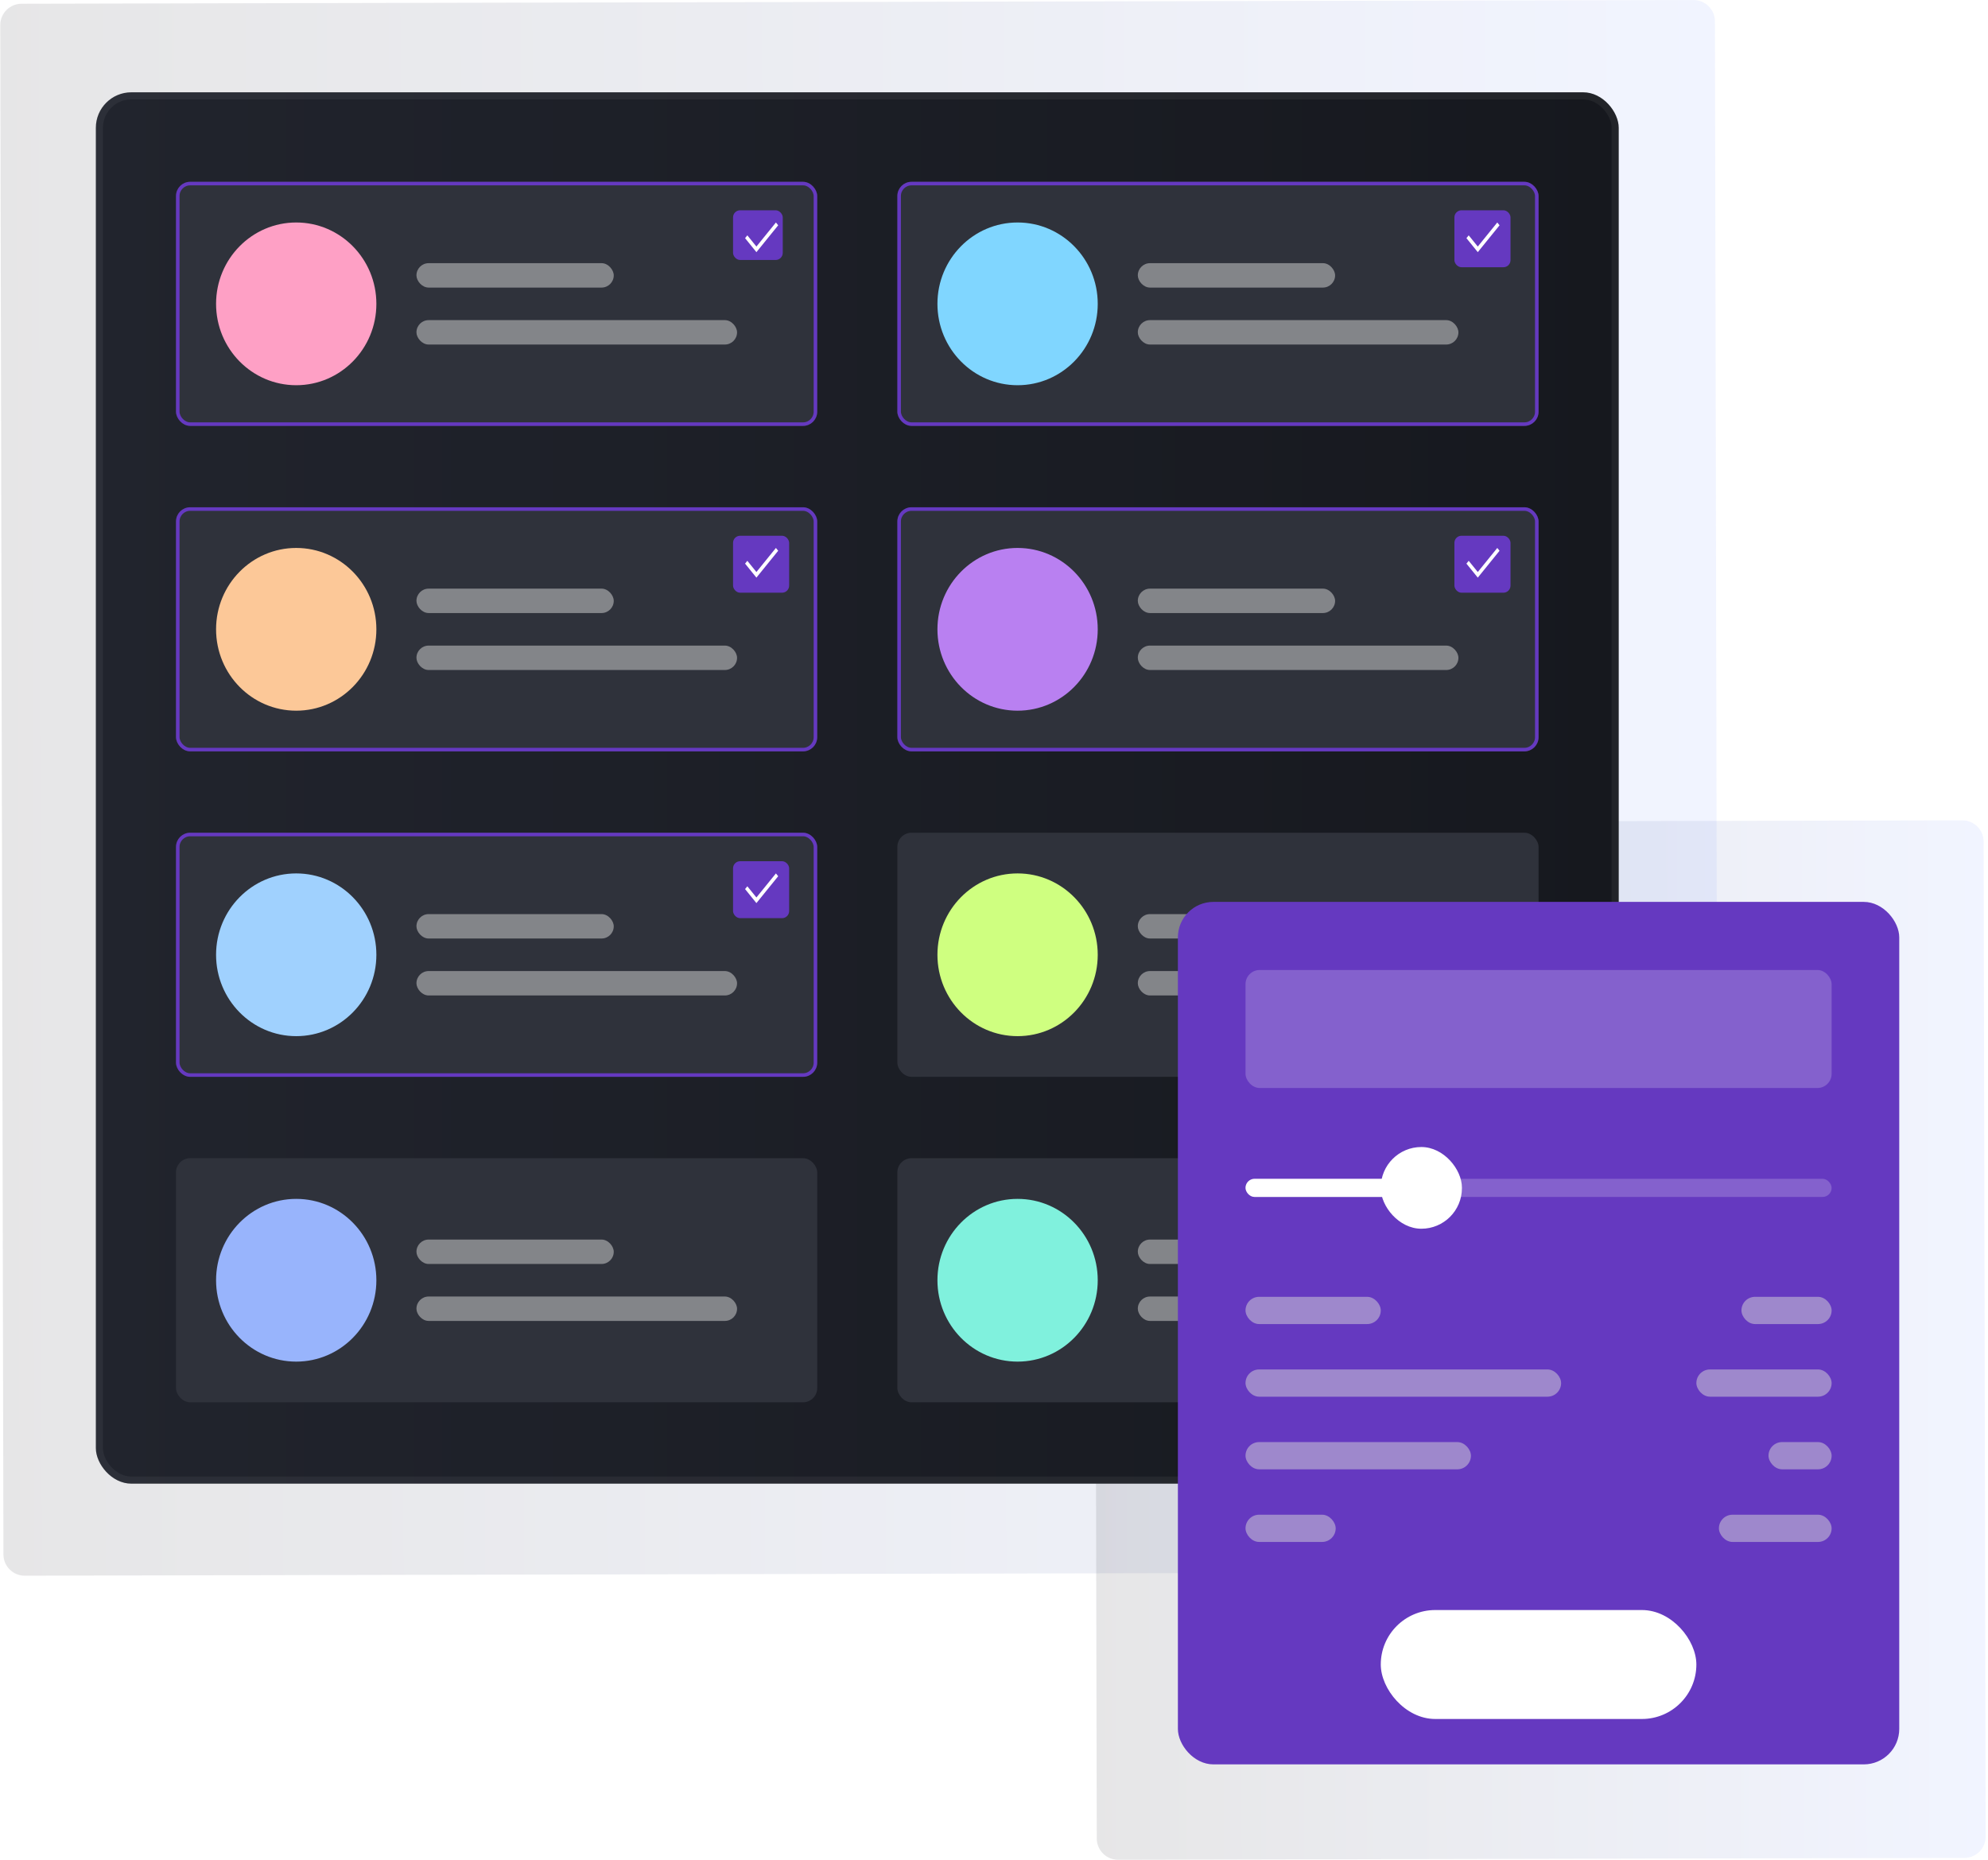 <svg width="560" height="524" viewBox="0 0 560 524" fill="none" xmlns="http://www.w3.org/2000/svg">
<path d="M477.064 0.013C480.378 0.006 483.07 2.686 483.077 6L483.968 436.798C483.975 440.112 481.294 442.804 477.98 442.811L6.979 443.854C3.665 443.861 0.973 441.181 0.967 437.867L0.076 7.069C0.069 3.756 2.75 1.063 6.063 1.056L477.064 0.013Z" fill="url(#paint0_linear_822_604)"/>
<path d="M552.753 231.077C556.067 231.07 558.758 233.75 558.765 237.064L559.345 517.328C559.352 520.641 556.671 523.334 553.357 523.341L314.961 523.869C311.647 523.876 308.955 521.196 308.948 517.882L308.369 237.618C308.362 234.305 311.043 231.612 314.356 231.605L552.753 231.077Z" fill="url(#paint1_linear_822_604)"/>
<rect x="27" y="26" width="428.978" height="391.927" rx="10" fill="url(#paint2_linear_822_604)"/>
<rect x="28" y="27" width="426.978" height="389.927" rx="9" stroke="white" stroke-opacity="0.051" stroke-width="2"/>
<g filter="url(#filter0_d_822_604)">
<rect x="49.577" y="51.212" width="180.622" height="68.759" rx="4" fill="#2F323B"/>
<rect x="50.077" y="51.712" width="179.622" height="67.759" rx="3.5" stroke="#6539C0"/>
</g>
<ellipse cx="83.443" cy="85.591" rx="22.578" ry="22.92" fill="#FEA0C5"/>
<rect opacity="0.5" x="117.311" y="74.131" width="55.576" height="6.876" rx="3.438" fill="#D9D9D9"/>
<rect opacity="0.5" x="117.311" y="90.175" width="90.311" height="6.876" rx="3.438" fill="#D9D9D9"/>
<rect x="206.492" y="59.233" width="14" height="14" rx="2" fill="#6539C0"/>
<path d="M213.075 71.03L209.879 67.085L210.519 66.295L213.075 69.449L218.567 62.671L219.208 63.462L213.075 71.03Z" fill="white"/>
<g filter="url(#filter1_d_822_604)">
<rect x="49.577" y="234.569" width="180.622" height="68.759" rx="4" fill="#2F323B"/>
<rect x="50.077" y="235.069" width="179.622" height="67.759" rx="3.5" stroke="#6539C0"/>
</g>
<ellipse cx="83.443" cy="268.949" rx="22.578" ry="22.92" fill="#A0D1FE"/>
<rect opacity="0.5" x="117.311" y="257.489" width="55.576" height="6.876" rx="3.438" fill="#D9D9D9"/>
<rect opacity="0.5" x="117.311" y="273.533" width="90.311" height="6.876" rx="3.438" fill="#D9D9D9"/>
<rect x="206.492" y="242.591" width="15.804" height="16.044" rx="2" fill="#6539C0"/>
<path d="M213.075 254.388L209.879 250.443L210.519 249.653L213.075 252.807L218.567 246.029L219.208 246.82L213.075 254.388Z" fill="white"/>
<g filter="url(#filter2_d_822_604)">
<rect x="49.577" y="142.891" width="180.622" height="68.759" rx="4" fill="#2F323B"/>
<rect x="50.077" y="143.391" width="179.622" height="67.759" rx="3.5" stroke="#6539C0"/>
</g>
<ellipse cx="83.443" cy="177.27" rx="22.578" ry="22.92" fill="#FCC898"/>
<rect opacity="0.5" x="117.311" y="165.81" width="55.576" height="6.876" rx="3.438" fill="#D9D9D9"/>
<rect opacity="0.5" x="117.311" y="181.854" width="90.311" height="6.876" rx="3.438" fill="#D9D9D9"/>
<rect x="206.492" y="150.913" width="15.804" height="16.044" rx="2" fill="#6539C0"/>
<path d="M213.075 162.709L209.879 158.765L210.519 157.974L213.075 161.128L218.567 154.351L219.208 155.141L213.075 162.709Z" fill="white"/>
<g filter="url(#filter3_d_822_604)">
<rect x="49.577" y="326.248" width="180.622" height="68.759" rx="4" fill="#2F323B"/>
</g>
<ellipse cx="83.443" cy="360.628" rx="22.578" ry="22.92" fill="#98B4FC"/>
<rect opacity="0.5" x="117.311" y="349.168" width="55.576" height="6.876" rx="3.438" fill="#D9D9D9"/>
<rect opacity="0.5" x="117.311" y="365.212" width="90.311" height="6.876" rx="3.438" fill="#D9D9D9"/>
<g filter="url(#filter4_d_822_604)">
<rect x="252.777" y="51.212" width="180.622" height="68.759" rx="4" fill="#2F323B"/>
<rect x="253.277" y="51.712" width="179.622" height="67.759" rx="3.5" stroke="#6539C0"/>
</g>
<ellipse cx="286.644" cy="85.591" rx="22.578" ry="22.92" fill="#80D6FF"/>
<rect opacity="0.5" x="320.511" y="74.131" width="55.576" height="6.876" rx="3.438" fill="#D9D9D9"/>
<rect opacity="0.5" x="320.511" y="90.175" width="90.311" height="6.876" rx="3.438" fill="#D9D9D9"/>
<rect x="409.693" y="59.233" width="15.804" height="16.044" rx="2" fill="#6539C0"/>
<path d="M416.277 71.03L413.08 67.085L413.721 66.295L416.277 69.449L421.769 62.671L422.409 63.462L416.277 71.03Z" fill="white"/>
<g filter="url(#filter5_d_822_604)">
<rect x="252.777" y="234.569" width="180.622" height="68.759" rx="4" fill="#2F323B"/>
</g>
<ellipse cx="286.644" cy="268.949" rx="22.578" ry="22.92" fill="#CFFF80"/>
<rect opacity="0.5" x="320.511" y="257.489" width="55.576" height="6.876" rx="3.438" fill="#D9D9D9"/>
<rect opacity="0.5" x="320.511" y="273.533" width="90.311" height="6.876" rx="3.438" fill="#D9D9D9"/>
<g filter="url(#filter6_d_822_604)">
<rect x="252.777" y="142.891" width="180.622" height="68.759" rx="4" fill="#2F323B"/>
<rect x="253.277" y="143.391" width="179.622" height="67.759" rx="3.5" stroke="#6539C0"/>
</g>
<ellipse cx="286.644" cy="177.27" rx="22.578" ry="22.92" fill="#B980F1"/>
<rect opacity="0.5" x="320.511" y="165.81" width="55.576" height="6.876" rx="3.438" fill="#D9D9D9"/>
<rect opacity="0.5" x="320.511" y="181.854" width="90.311" height="6.876" rx="3.438" fill="#D9D9D9"/>
<rect x="409.693" y="150.913" width="15.804" height="16.044" rx="2" fill="#6539C0"/>
<path d="M416.277 162.709L413.08 158.765L413.721 157.974L416.277 161.128L421.769 154.351L422.409 155.141L416.277 162.709Z" fill="white"/>
<g filter="url(#filter7_d_822_604)">
<rect x="252.777" y="326.248" width="180.622" height="68.759" rx="4" fill="#2F323B"/>
</g>
<ellipse cx="286.644" cy="360.628" rx="22.578" ry="22.92" fill="#80F1DD"/>
<rect opacity="0.5" x="320.511" y="349.168" width="55.576" height="6.876" rx="3.438" fill="#D9D9D9"/>
<rect opacity="0.5" x="320.511" y="365.212" width="90.311" height="6.876" rx="3.438" fill="#D9D9D9"/>
<rect x="409.693" y="334.27" width="15.804" height="16.044" rx="2" fill="#6539C0"/>
<path d="M416.277 451.245L413.08 447.301L413.721 446.51L416.277 449.664L421.769 442.887L422.409 443.677L416.277 451.245Z" fill="white"/>
<rect x="331.8" y="254.051" width="203.2" height="242.949" rx="10" fill="#6539C0"/>
<rect opacity="0.2" x="350.85" y="273.231" width="165.1" height="33.246" rx="4" fill="white"/>
<rect x="388.95" y="453.525" width="88.9" height="30.688" rx="15.344" fill="white"/>
<rect opacity="0.2" x="350.85" y="332.05" width="165.1" height="5.115" rx="2.557" fill="white"/>
<rect x="350.85" y="332.05" width="50.8" height="5.115" rx="2.557" fill="white"/>
<rect x="388.95" y="323.1" width="22.86" height="23.016" rx="11.43" fill="white"/>
<rect opacity="0.5" x="350.85" y="365.296" width="38.1" height="7.672" rx="3.836" fill="#D9D9D9"/>
<rect opacity="0.5" x="350.85" y="385.755" width="88.9" height="7.672" rx="3.836" fill="#D9D9D9"/>
<rect opacity="0.5" x="350.85" y="406.214" width="63.5" height="7.672" rx="3.836" fill="#D9D9D9"/>
<rect opacity="0.5" x="350.85" y="426.673" width="25.4" height="7.672" rx="3.836" fill="#D9D9D9"/>
<rect opacity="0.5" x="515.95" y="372.968" width="25.4" height="7.672" rx="3.836" transform="rotate(-180 515.95 372.968)" fill="#D9D9D9"/>
<rect opacity="0.5" x="515.95" y="393.427" width="38.1" height="7.672" rx="3.836" transform="rotate(-180 515.95 393.427)" fill="#D9D9D9"/>
<rect opacity="0.5" x="515.95" y="413.886" width="17.78" height="7.672" rx="3.836" transform="rotate(-180 515.95 413.886)" fill="#D9D9D9"/>
<rect opacity="0.5" x="515.95" y="434.345" width="31.75" height="7.672" rx="3.836" transform="rotate(-180 515.95 434.345)" fill="#D9D9D9"/>
<defs>
<filter id="filter0_d_822_604" x="29.577" y="31.212" width="220.622" height="108.759" filterUnits="userSpaceOnUse" color-interpolation-filters="sRGB">
<feFlood flood-opacity="0" result="BackgroundImageFix"/>
<feColorMatrix in="SourceAlpha" type="matrix" values="0 0 0 0 0 0 0 0 0 0 0 0 0 0 0 0 0 0 127 0" result="hardAlpha"/>
<feOffset/>
<feGaussianBlur stdDeviation="10"/>
<feComposite in2="hardAlpha" operator="out"/>
<feColorMatrix type="matrix" values="0 0 0 0 0.004 0 0 0 0 0.063 0 0 0 0 0.239 0 0 0 0.1 0"/>
<feBlend mode="normal" in2="BackgroundImageFix" result="effect1_dropShadow_822_604"/>
<feBlend mode="normal" in="SourceGraphic" in2="effect1_dropShadow_822_604" result="shape"/>
</filter>
<filter id="filter1_d_822_604" x="29.577" y="214.569" width="220.622" height="108.759" filterUnits="userSpaceOnUse" color-interpolation-filters="sRGB">
<feFlood flood-opacity="0" result="BackgroundImageFix"/>
<feColorMatrix in="SourceAlpha" type="matrix" values="0 0 0 0 0 0 0 0 0 0 0 0 0 0 0 0 0 0 127 0" result="hardAlpha"/>
<feOffset/>
<feGaussianBlur stdDeviation="10"/>
<feComposite in2="hardAlpha" operator="out"/>
<feColorMatrix type="matrix" values="0 0 0 0 0.004 0 0 0 0 0.063 0 0 0 0 0.239 0 0 0 0.1 0"/>
<feBlend mode="normal" in2="BackgroundImageFix" result="effect1_dropShadow_822_604"/>
<feBlend mode="normal" in="SourceGraphic" in2="effect1_dropShadow_822_604" result="shape"/>
</filter>
<filter id="filter2_d_822_604" x="29.577" y="122.891" width="220.622" height="108.759" filterUnits="userSpaceOnUse" color-interpolation-filters="sRGB">
<feFlood flood-opacity="0" result="BackgroundImageFix"/>
<feColorMatrix in="SourceAlpha" type="matrix" values="0 0 0 0 0 0 0 0 0 0 0 0 0 0 0 0 0 0 127 0" result="hardAlpha"/>
<feOffset/>
<feGaussianBlur stdDeviation="10"/>
<feComposite in2="hardAlpha" operator="out"/>
<feColorMatrix type="matrix" values="0 0 0 0 0.004 0 0 0 0 0.063 0 0 0 0 0.239 0 0 0 0.1 0"/>
<feBlend mode="normal" in2="BackgroundImageFix" result="effect1_dropShadow_822_604"/>
<feBlend mode="normal" in="SourceGraphic" in2="effect1_dropShadow_822_604" result="shape"/>
</filter>
<filter id="filter3_d_822_604" x="29.577" y="306.248" width="220.622" height="108.759" filterUnits="userSpaceOnUse" color-interpolation-filters="sRGB">
<feFlood flood-opacity="0" result="BackgroundImageFix"/>
<feColorMatrix in="SourceAlpha" type="matrix" values="0 0 0 0 0 0 0 0 0 0 0 0 0 0 0 0 0 0 127 0" result="hardAlpha"/>
<feOffset/>
<feGaussianBlur stdDeviation="10"/>
<feComposite in2="hardAlpha" operator="out"/>
<feColorMatrix type="matrix" values="0 0 0 0 0.004 0 0 0 0 0.063 0 0 0 0 0.239 0 0 0 0.1 0"/>
<feBlend mode="normal" in2="BackgroundImageFix" result="effect1_dropShadow_822_604"/>
<feBlend mode="normal" in="SourceGraphic" in2="effect1_dropShadow_822_604" result="shape"/>
</filter>
<filter id="filter4_d_822_604" x="232.777" y="31.212" width="220.622" height="108.759" filterUnits="userSpaceOnUse" color-interpolation-filters="sRGB">
<feFlood flood-opacity="0" result="BackgroundImageFix"/>
<feColorMatrix in="SourceAlpha" type="matrix" values="0 0 0 0 0 0 0 0 0 0 0 0 0 0 0 0 0 0 127 0" result="hardAlpha"/>
<feOffset/>
<feGaussianBlur stdDeviation="10"/>
<feComposite in2="hardAlpha" operator="out"/>
<feColorMatrix type="matrix" values="0 0 0 0 0.004 0 0 0 0 0.063 0 0 0 0 0.239 0 0 0 0.1 0"/>
<feBlend mode="normal" in2="BackgroundImageFix" result="effect1_dropShadow_822_604"/>
<feBlend mode="normal" in="SourceGraphic" in2="effect1_dropShadow_822_604" result="shape"/>
</filter>
<filter id="filter5_d_822_604" x="232.777" y="214.569" width="220.622" height="108.759" filterUnits="userSpaceOnUse" color-interpolation-filters="sRGB">
<feFlood flood-opacity="0" result="BackgroundImageFix"/>
<feColorMatrix in="SourceAlpha" type="matrix" values="0 0 0 0 0 0 0 0 0 0 0 0 0 0 0 0 0 0 127 0" result="hardAlpha"/>
<feOffset/>
<feGaussianBlur stdDeviation="10"/>
<feComposite in2="hardAlpha" operator="out"/>
<feColorMatrix type="matrix" values="0 0 0 0 0.004 0 0 0 0 0.063 0 0 0 0 0.239 0 0 0 0.1 0"/>
<feBlend mode="normal" in2="BackgroundImageFix" result="effect1_dropShadow_822_604"/>
<feBlend mode="normal" in="SourceGraphic" in2="effect1_dropShadow_822_604" result="shape"/>
</filter>
<filter id="filter6_d_822_604" x="232.777" y="122.891" width="220.622" height="108.759" filterUnits="userSpaceOnUse" color-interpolation-filters="sRGB">
<feFlood flood-opacity="0" result="BackgroundImageFix"/>
<feColorMatrix in="SourceAlpha" type="matrix" values="0 0 0 0 0 0 0 0 0 0 0 0 0 0 0 0 0 0 127 0" result="hardAlpha"/>
<feOffset/>
<feGaussianBlur stdDeviation="10"/>
<feComposite in2="hardAlpha" operator="out"/>
<feColorMatrix type="matrix" values="0 0 0 0 0.004 0 0 0 0 0.063 0 0 0 0 0.239 0 0 0 0.1 0"/>
<feBlend mode="normal" in2="BackgroundImageFix" result="effect1_dropShadow_822_604"/>
<feBlend mode="normal" in="SourceGraphic" in2="effect1_dropShadow_822_604" result="shape"/>
</filter>
<filter id="filter7_d_822_604" x="232.777" y="306.248" width="220.622" height="108.759" filterUnits="userSpaceOnUse" color-interpolation-filters="sRGB">
<feFlood flood-opacity="0" result="BackgroundImageFix"/>
<feColorMatrix in="SourceAlpha" type="matrix" values="0 0 0 0 0 0 0 0 0 0 0 0 0 0 0 0 0 0 127 0" result="hardAlpha"/>
<feOffset/>
<feGaussianBlur stdDeviation="10"/>
<feComposite in2="hardAlpha" operator="out"/>
<feColorMatrix type="matrix" values="0 0 0 0 0.004 0 0 0 0 0.063 0 0 0 0 0.239 0 0 0 0.1 0"/>
<feBlend mode="normal" in2="BackgroundImageFix" result="effect1_dropShadow_822_604"/>
<feBlend mode="normal" in="SourceGraphic" in2="effect1_dropShadow_822_604" result="shape"/>
</filter>
<linearGradient id="paint0_linear_822_604" x1="483.522" y1="221.399" x2="0.521" y2="222.398" gradientUnits="userSpaceOnUse">
<stop stop-color="#7A97FF" stop-opacity="0.102"/>
<stop offset="0.997" stop-color="#0E0C15" stop-opacity="0.102"/>
</linearGradient>
<linearGradient id="paint1_linear_822_604" x1="559.055" y1="377.196" x2="308.658" y2="377.714" gradientUnits="userSpaceOnUse">
<stop stop-color="#7A97FF" stop-opacity="0.102"/>
<stop offset="0.997" stop-color="#0E0C15" stop-opacity="0.102"/>
</linearGradient>
<linearGradient id="paint2_linear_822_604" x1="455.978" y1="221.963" x2="27" y2="221.963" gradientUnits="userSpaceOnUse">
<stop stop-color="#16181E"/>
<stop offset="1" stop-color="#21242D"/>
</linearGradient>
</defs>
</svg>
